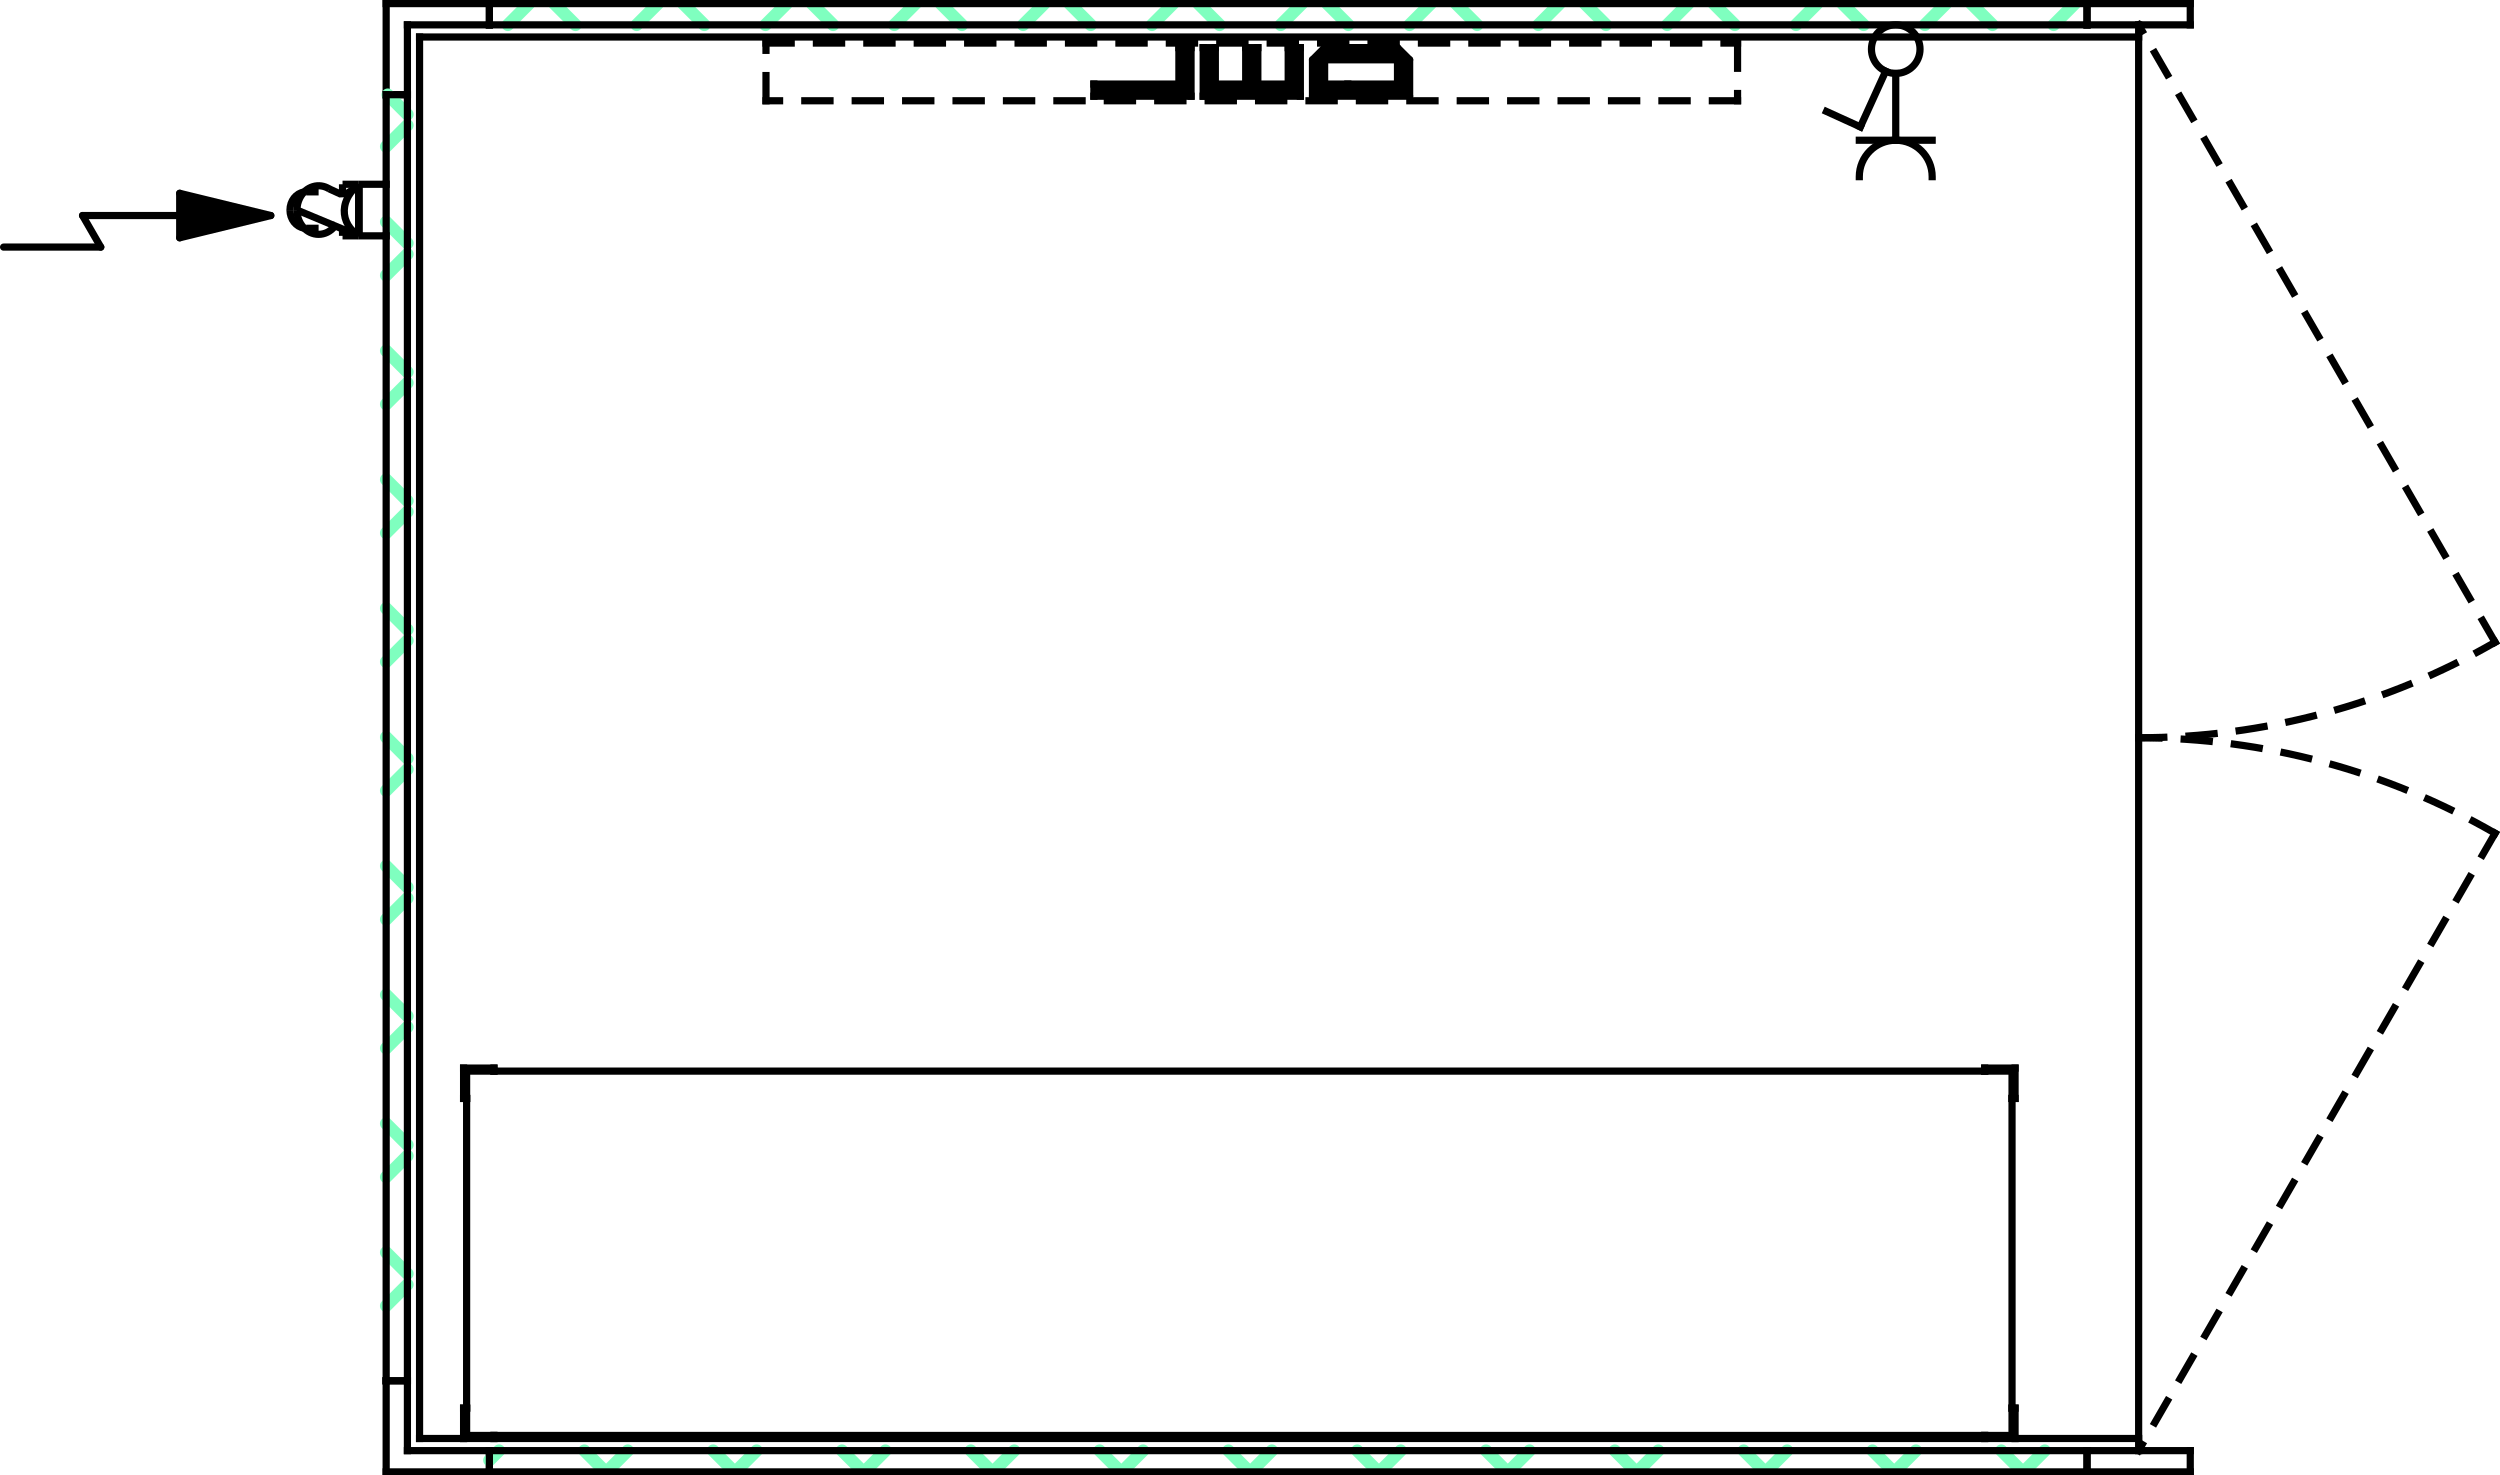 <?xml version="1.0" encoding="UTF-8"?>
<svg id="I-FURN" xmlns="http://www.w3.org/2000/svg" viewBox="0 0 200.914 118.579">
  <defs>
    <style>
      .cls-1, .cls-2, .cls-3, .cls-4, .cls-5, .cls-6 {
        fill: none;
      }

      .cls-2, .cls-3 {
        stroke-linecap: round;
      }

      .cls-2, .cls-4, .cls-5, .cls-6 {
        stroke: #000;
        stroke-miterlimit: 10;
        stroke-width: .579px;
      }

      .cls-3 {
        stroke: #7fffbf;
        stroke-linejoin: round;
      }

      .cls-7 {
        fill-rule: evenodd;
      }

      .cls-5 {
        stroke-dasharray: 2.026 2.026;
      }

      .cls-5, .cls-6 {
        stroke-linecap: square;
      }
    </style>
  </defs>
  <g id="LINE">
    <line class="cls-6" x1="31.034" y1="7.61" x2="32.742" y2="7.61"/>
  </g>
  <g id="LINE-2" data-name="LINE">
    <line class="cls-6" x1="171.873" y1="116.581" x2="171.873" y2="1.998"/>
  </g>
  <g id="LINE-3" data-name="LINE">
    <line class="cls-6" x1="176.021" y1=".289" x2="167.725" y2=".289"/>
  </g>
  <g id="LINE-4" data-name="LINE">
    <line class="cls-6" x1="167.725" y1=".289" x2="167.725" y2="1.998"/>
  </g>
  <g id="LINE-5" data-name="LINE">
    <line class="cls-6" x1="167.725" y1="1.998" x2="176.021" y2="1.998"/>
  </g>
  <g id="LINE-6" data-name="LINE">
    <line class="cls-6" x1="176.021" y1="1.998" x2="176.021" y2=".289"/>
  </g>
  <g id="LINE-7" data-name="LINE">
    <line class="cls-6" x1="167.725" y1="116.581" x2="176.021" y2="116.581"/>
  </g>
  <g id="LINE-8" data-name="LINE">
    <line class="cls-6" x1="176.021" y1="116.581" x2="176.021" y2="118.29"/>
  </g>
  <g id="LINE-9" data-name="LINE">
    <line class="cls-6" x1="176.021" y1="118.29" x2="167.725" y2="118.29"/>
  </g>
  <g id="LINE-10" data-name="LINE">
    <line class="cls-6" x1="167.725" y1="118.29" x2="167.725" y2="116.581"/>
  </g>
  <g id="LINE-11" data-name="LINE">
    <line class="cls-6" x1="32.742" y1="110.969" x2="31.034" y2="110.969"/>
  </g>
  <g id="LINE-12" data-name="LINE">
    <line class="cls-6" x1="32.742" y1="116.581" x2="32.742" y2="110.969"/>
  </g>
  <g id="LINE-13" data-name="LINE">
    <line class="cls-6" x1="39.33" y1="116.581" x2="32.742" y2="116.581"/>
  </g>
  <g id="LINE-14" data-name="LINE">
    <line class="cls-6" x1="39.33" y1="118.29" x2="39.33" y2="116.581"/>
  </g>
  <g id="LINE-15" data-name="LINE">
    <line class="cls-6" x1="31.034" y1="118.29" x2="39.33" y2="118.29"/>
  </g>
  <g id="LINE-16" data-name="LINE">
    <line class="cls-6" x1="31.034" y1="110.969" x2="31.034" y2="118.29"/>
  </g>
  <g id="LINE-17" data-name="LINE">
    <line class="cls-6" x1="32.742" y1="1.998" x2="39.33" y2="1.998"/>
  </g>
  <g id="LINE-18" data-name="LINE">
    <line class="cls-6" x1="39.33" y1="1.998" x2="39.33" y2=".289"/>
  </g>
  <g id="LINE-19" data-name="LINE">
    <line class="cls-6" x1="31.034" y1=".289" x2="39.33" y2=".289"/>
  </g>
  <g id="LINE-20" data-name="LINE">
    <line class="cls-6" x1="31.034" y1="7.61" x2="31.034" y2=".289"/>
  </g>
  <g id="LINE-21" data-name="LINE">
    <line class="cls-6" x1="32.742" y1="7.61" x2="32.742" y2="1.998"/>
  </g>
  <g id="LINE-22" data-name="LINE">
    <line class="cls-5" x1="200.519" y1="51.614" x2="171.873" y2="1.998"/>
  </g>
  <g id="LINE-23" data-name="LINE">
    <line class="cls-5" x1="200.519" y1="66.965" x2="171.873" y2="116.581"/>
  </g>
  <g id="ARC">
    <path class="cls-5" d="M171.873,59.29c10.057,0,19.937-2.647,28.646-7.676"/>
  </g>
  <g id="ARC-2" data-name="ARC">
    <path class="cls-5" d="M200.519,66.965c-8.709-5.028-18.589-7.676-28.646-7.676"/>
  </g>
  <g id="HATCH">
    <polygon class="cls-1" points="32.742 7.61 31.034 7.61 31.034 110.969 32.742 110.969 32.742 12.146 32.742 7.61"/>
    <path class="cls-3" d="M32.742,102.361l-1.708-1.708M32.742,92.009l-1.708-1.708M32.742,81.657l-1.708-1.708M32.742,71.305l-1.708-1.708M32.742,60.953l-1.708-1.708M32.742,50.601l-1.708-1.708M32.742,40.248l-1.708-1.708M32.742,29.896l-1.708-1.708M32.742,19.544l-1.708-1.708M32.742,9.192l-1.582-1.582M32.742,103.239l-1.708,1.708M32.742,92.887l-1.708,1.708M32.742,82.535l-1.708,1.708M32.742,72.182l-1.708,1.708M32.742,61.83l-1.708,1.708M32.742,51.478l-1.708,1.708M32.742,41.126l-1.708,1.708M32.742,30.774l-1.708,1.708M32.742,20.422l-1.708,1.708M32.742,10.069l-1.708,1.708"/>
  </g>
  <g id="HATCH-2" data-name="HATCH">
    <rect class="cls-1" x="39.33" y=".289" width="128.395" height="1.708"/>
    <path class="cls-3" d="M46.252,1.998l-1.708-1.708M56.604,1.998l-1.708-1.708M66.956,1.998l-1.708-1.708M77.309,1.998l-1.708-1.708M87.661,1.998l-1.708-1.708M98.013,1.998l-1.708-1.708M108.365,1.998l-1.708-1.708M118.717,1.998l-1.708-1.708M129.07,1.998l-1.708-1.708M139.422,1.998l-1.708-1.708M149.774,1.998l-1.708-1.708M160.126,1.998l-1.708-1.708M166.748.289l-1.708,1.708M156.396.289l-1.708,1.708M146.044.289l-1.708,1.708M135.691.289l-1.708,1.708M125.339.289l-1.708,1.708M114.987.289l-1.708,1.708M104.635.289l-1.708,1.708M94.283.289l-1.708,1.708M83.931.289l-1.708,1.708M73.578.289l-1.708,1.708M63.226.289l-1.708,1.708M52.874.289l-1.708,1.708M42.522.289l-1.708,1.708"/>
  </g>
  <g id="HATCH-3" data-name="HATCH">
    <rect class="cls-1" x="39.33" y="116.581" width="128.395" height="1.708"/>
    <path class="cls-3" d="M48.67,118.29l-1.708-1.708M59.022,118.29l-1.708-1.708M69.374,118.29l-1.708-1.708M79.727,118.29l-1.708-1.708M90.079,118.29l-1.708-1.708M100.431,118.29l-1.708-1.708M110.783,118.29l-1.708-1.708M121.135,118.29l-1.708-1.708M131.487,118.29l-1.708-1.708M141.84,118.29l-1.708-1.708M152.192,118.29l-1.708-1.708M162.544,118.29l-1.708-1.708M164.33,116.581l-1.708,1.708M153.978,116.581l-1.708,1.708M143.626,116.581l-1.708,1.708M133.273,116.581l-1.708,1.708M122.921,116.581l-1.708,1.708M112.569,116.581l-1.708,1.708M102.217,116.581l-1.708,1.708M91.865,116.581l-1.708,1.708M81.513,116.581l-1.708,1.708M71.16,116.581l-1.708,1.708M60.808,116.581l-1.708,1.708M50.456,116.581l-1.708,1.708M40.104,116.581l-.774.774"/>
  </g>
  <g id="LINE-24" data-name="LINE">
    <line class="cls-6" x1="32.742" y1="110.969" x2="32.742" y2="7.61"/>
  </g>
  <g id="LINE-25" data-name="LINE">
    <line class="cls-6" x1="32.742" y1="7.61" x2="31.034" y2="7.61"/>
  </g>
  <g id="LINE-26" data-name="LINE">
    <line class="cls-6" x1="31.034" y1="7.61" x2="31.034" y2="14.809"/>
  </g>
  <g id="LINE-27" data-name="LINE">
    <line class="cls-6" x1="31.034" y1="18.954" x2="31.034" y2="110.969"/>
  </g>
  <g id="LINE-28" data-name="LINE">
    <line class="cls-6" x1="31.034" y1="110.969" x2="32.742" y2="110.969"/>
  </g>
  <g id="LINE-29" data-name="LINE">
    <line class="cls-6" x1="39.33" y1="1.998" x2="167.725" y2="1.998"/>
  </g>
  <g id="LINE-30" data-name="LINE">
    <line class="cls-6" x1="167.725" y1="1.998" x2="167.725" y2=".289"/>
  </g>
  <g id="LINE-31" data-name="LINE">
    <line class="cls-6" x1="167.725" y1=".289" x2="39.33" y2=".289"/>
  </g>
  <g id="LINE-32" data-name="LINE">
    <line class="cls-6" x1="39.33" y1=".289" x2="39.33" y2="1.998"/>
  </g>
  <g id="LINE-33" data-name="LINE">
    <line class="cls-6" x1="39.33" y1="118.29" x2="167.725" y2="118.29"/>
  </g>
  <g id="LINE-34" data-name="LINE">
    <line class="cls-6" x1="167.725" y1="118.29" x2="167.725" y2="116.581"/>
  </g>
  <g id="LINE-35" data-name="LINE">
    <line class="cls-6" x1="167.725" y1="116.581" x2="39.33" y2="116.581"/>
  </g>
  <g id="LINE-36" data-name="LINE">
    <line class="cls-6" x1="39.33" y1="116.581" x2="39.33" y2="118.29"/>
  </g>
  <g id="LINE-37" data-name="LINE">
    <line class="cls-6" x1="33.718" y1="115.605" x2="33.718" y2="2.974"/>
  </g>
  <g id="LINE-38" data-name="LINE">
    <line class="cls-6" x1="171.873" y1="115.605" x2="161.942" y2="115.605"/>
  </g>
  <g id="LINE-39" data-name="LINE">
    <line class="cls-6" x1="159.502" y1="115.605" x2="39.696" y2="115.605"/>
  </g>
  <g id="LINE-40" data-name="LINE">
    <line class="cls-6" x1="37.256" y1="115.605" x2="33.718" y2="115.605"/>
  </g>
  <g id="LINE-41" data-name="LINE">
    <line class="cls-6" x1="33.718" y1="2.974" x2="171.873" y2="2.974"/>
  </g>
  <g id="HATCH-4" data-name="HATCH">
    <path class="cls-7" d="M113.287,4.804l-.976-.976h-5.856l-.976.976v2.928h7.808v-2.928M112.311,4.804v1.952h-5.856v-1.952h5.856Z"/>
  </g>
  <g id="HATCH-5" data-name="HATCH">
    <polygon class="cls-7" points="104.503 3.828 103.527 3.828 103.527 6.756 101.087 6.756 101.087 3.828 100.111 3.828 100.111 6.756 97.671 6.756 97.671 3.828 96.695 3.828 96.695 7.732 104.503 7.732 104.503 3.828"/>
  </g>
  <g id="HATCH-6" data-name="HATCH">
    <polygon class="cls-7" points="95.719 3.828 94.743 3.828 94.743 6.756 87.911 6.756 87.911 7.732 95.719 7.732 95.719 3.828"/>
  </g>
  <g id="LINE-42" data-name="LINE">
    <line class="cls-6" x1="108.319" y1="6.756" x2="106.455" y2="6.756"/>
  </g>
  <g id="LINE-43" data-name="LINE">
    <line class="cls-6" x1="106.455" y1="6.756" x2="106.455" y2="4.804"/>
  </g>
  <g id="LINE-44" data-name="LINE">
    <line class="cls-2" x1="106.455" y1="4.804" x2="112.311" y2="4.804"/>
  </g>
  <g id="LINE-45" data-name="LINE">
    <line class="cls-6" x1="112.311" y1="4.804" x2="112.311" y2="6.756"/>
  </g>
  <g id="LINE-46" data-name="LINE">
    <line class="cls-6" x1="112.311" y1="6.756" x2="108.319" y2="6.756"/>
  </g>
  <g id="LINE-47" data-name="LINE">
    <line class="cls-2" x1="113.287" y1="4.804" x2="112.311" y2="3.828"/>
  </g>
  <g id="LINE-48" data-name="LINE">
    <line class="cls-2" x1="112.311" y1="3.828" x2="106.455" y2="3.828"/>
  </g>
  <g id="LINE-49" data-name="LINE">
    <line class="cls-2" x1="106.455" y1="3.828" x2="105.479" y2="4.804"/>
  </g>
  <g id="LINE-50" data-name="LINE">
    <line class="cls-2" x1="105.479" y1="4.804" x2="105.479" y2="7.732"/>
  </g>
  <g id="LINE-51" data-name="LINE">
    <line class="cls-2" x1="105.479" y1="7.732" x2="113.287" y2="7.732"/>
  </g>
  <g id="LINE-52" data-name="LINE">
    <line class="cls-2" x1="113.287" y1="7.732" x2="113.287" y2="4.804"/>
  </g>
  <g id="LINE-53" data-name="LINE">
    <line class="cls-6" x1="104.503" y1="3.828" x2="103.527" y2="3.828"/>
  </g>
  <g id="LINE-54" data-name="LINE">
    <line class="cls-6" x1="103.527" y1="3.828" x2="103.527" y2="6.756"/>
  </g>
  <g id="LINE-55" data-name="LINE">
    <line class="cls-6" x1="103.527" y1="6.756" x2="101.087" y2="6.756"/>
  </g>
  <g id="LINE-56" data-name="LINE">
    <line class="cls-6" x1="101.087" y1="6.756" x2="101.087" y2="3.828"/>
  </g>
  <g id="LINE-57" data-name="LINE">
    <line class="cls-6" x1="101.087" y1="3.828" x2="100.111" y2="3.828"/>
  </g>
  <g id="LINE-58" data-name="LINE">
    <line class="cls-6" x1="100.111" y1="3.828" x2="100.111" y2="6.756"/>
  </g>
  <g id="LINE-59" data-name="LINE">
    <line class="cls-6" x1="100.111" y1="6.756" x2="97.671" y2="6.756"/>
  </g>
  <g id="LINE-60" data-name="LINE">
    <line class="cls-6" x1="97.671" y1="6.756" x2="97.671" y2="3.828"/>
  </g>
  <g id="LINE-61" data-name="LINE">
    <line class="cls-6" x1="97.671" y1="3.828" x2="96.695" y2="3.828"/>
  </g>
  <g id="LINE-62" data-name="LINE">
    <line class="cls-6" x1="96.695" y1="3.828" x2="96.695" y2="7.732"/>
  </g>
  <g id="LINE-63" data-name="LINE">
    <line class="cls-6" x1="96.695" y1="7.732" x2="104.503" y2="7.732"/>
  </g>
  <g id="LINE-64" data-name="LINE">
    <line class="cls-6" x1="104.503" y1="7.732" x2="104.503" y2="3.828"/>
  </g>
  <g id="LINE-65" data-name="LINE">
    <line class="cls-6" x1="95.719" y1="3.828" x2="94.743" y2="3.828"/>
  </g>
  <g id="LINE-66" data-name="LINE">
    <line class="cls-6" x1="94.743" y1="3.828" x2="94.743" y2="6.756"/>
  </g>
  <g id="LINE-67" data-name="LINE">
    <line class="cls-6" x1="94.743" y1="6.756" x2="87.911" y2="6.756"/>
  </g>
  <g id="LINE-68" data-name="LINE">
    <line class="cls-6" x1="87.911" y1="6.756" x2="87.911" y2="7.732"/>
  </g>
  <g id="LINE-69" data-name="LINE">
    <line class="cls-6" x1="87.911" y1="7.732" x2="95.719" y2="7.732"/>
  </g>
  <g id="LINE-70" data-name="LINE">
    <line class="cls-6" x1="95.719" y1="7.732" x2="95.719" y2="3.828"/>
  </g>
  <g id="ARC-3" data-name="ARC">
    <path class="cls-6" d="M155.28,14.198c0-1.617-1.311-2.928-2.928-2.928s-2.928,1.311-2.928,2.928"/>
  </g>
  <g id="LINE-71" data-name="LINE">
    <line class="cls-6" x1="155.28" y1="11.27" x2="149.424" y2="11.27"/>
  </g>
  <g id="LINE-72" data-name="LINE">
    <line class="cls-6" x1="152.352" y1="5.902" x2="152.352" y2="11.27"/>
  </g>
  <g id="LINE-73" data-name="LINE">
    <line class="cls-6" x1="149.507" y1="10.197" x2="146.789" y2="8.959"/>
  </g>
  <g id="LINE-74" data-name="LINE">
    <line class="cls-6" x1="151.543" y1="5.726" x2="149.507" y2="10.197"/>
  </g>
  <g id="CIRCLE">
    <circle class="cls-6" cx="152.352" cy="3.95" r="1.952"/>
  </g>
  <g id="HATCH-7" data-name="HATCH">
    <polygon class="cls-7" points="21.762 17.322 14.442 15.534 14.442 19.11 19.68 17.83 21.762 17.322"/>
  </g>
  <g id="LINE-75" data-name="LINE">
    <line class="cls-2" x1="14.442" y1="15.534" x2="14.442" y2="19.11"/>
  </g>
  <g id="LINE-76" data-name="LINE">
    <line class="cls-2" x1="14.442" y1="19.11" x2="21.762" y2="17.322"/>
  </g>
  <g id="LINE-77" data-name="LINE">
    <line class="cls-2" x1="21.762" y1="17.322" x2="14.442" y2="15.534"/>
  </g>
  <g id="LINE-78" data-name="LINE">
    <line class="cls-2" x1="14.442" y1="17.322" x2="6.634" y2="17.322"/>
  </g>
  <g id="LINE-79" data-name="LINE">
    <line class="cls-2" x1="6.634" y1="17.322" x2="8.098" y2="19.858"/>
  </g>
  <g id="LINE-80" data-name="LINE">
    <line class="cls-2" x1="8.098" y1="19.858" x2=".289" y2="19.858"/>
  </g>
  <g id="LINE-81" data-name="LINE">
    <line class="cls-5" x1="61.559" y1="3.462" x2="139.64" y2="3.462"/>
  </g>
  <g id="LINE-82" data-name="LINE">
    <line class="cls-5" x1="139.64" y1="3.462" x2="139.64" y2="8.098"/>
  </g>
  <g id="LINE-83" data-name="LINE">
    <line class="cls-5" x1="139.64" y1="8.098" x2="61.559" y2="8.098"/>
  </g>
  <g id="LINE-84" data-name="LINE">
    <line class="cls-5" x1="61.559" y1="8.098" x2="61.559" y2="3.462"/>
  </g>
  <g id="LINE-85" data-name="LINE">
    <line class="cls-4" x1="24.608" y1="18.346" x2="25.605" y2="18.346"/>
  </g>
  <g id="LINE-86" data-name="LINE">
    <line class="cls-4" x1="25.605" y1="15.418" x2="24.608" y2="15.418"/>
  </g>
  <g id="ELLIPSE">
    <path class="cls-4" d="M23.304,16.882c0,.737.488,1.359,1.139,1.452"/>
  </g>
  <g id="ELLIPSE-2" data-name="ELLIPSE">
    <path class="cls-4" d="M24.443,15.429c-.651.093-1.139.715-1.139,1.452"/>
  </g>
  <g id="LINE-87" data-name="LINE">
    <line class="cls-4" x1="26.896" y1="18.191" x2="26.948" y2="18.13"/>
  </g>
  <g id="LINE-88" data-name="LINE">
    <line class="cls-4" x1="26.708" y1="18.081" x2="26.833" y2="18.118"/>
  </g>
  <g id="LWPOLYLINE">
    <polyline class="cls-4" points="26.446 15.173 27.329 15.578 27.877 15.554 28.431 15.182 28.511 15.104"/>
  </g>
  <g id="ELLIPSE-3" data-name="ELLIPSE">
    <path class="cls-4" d="M23.866,16.882c0,1.078.779,1.952,1.739,1.952.492,0,.961-.234,1.29-.643"/>
  </g>
  <g id="LWPOLYLINE-2" data-name="LWPOLYLINE">
    <polyline class="cls-4" points="28.838 14.809 28.838 16.882 28.838 18.954"/>
  </g>
  <g id="LINE-89" data-name="LINE">
    <line class="cls-4" x1="28.838" y1="18.954" x2="23.866" y2="16.882"/>
  </g>
  <g id="ELLIPSE-4" data-name="ELLIPSE">
    <path class="cls-4" d="M26.475,15.191c-.832-.539-1.896-.219-2.376.714-.153.297-.233.633-.233.976"/>
  </g>
  <g id="SPLINE">
    <path class="cls-4" d="M28.838,18.954c-.178-.112-.337-.239-.482-.385-.072-.073-.141-.151-.205-.232s-.122-.166-.175-.255-.099-.181-.139-.276-.074-.193-.1-.292-.045-.201-.056-.304-.017-.206-.014-.309.014-.205.031-.307c.009-.051.019-.102.031-.152s.025-.1.04-.149c.03-.098.067-.194.109-.288.021-.047.044-.094.068-.139s.048-.091.074-.135c.052-.088.109-.174.17-.257s.127-.163.195-.24c.137-.154.286-.296.451-.426"/>
  </g>
  <g id="LINE-90" data-name="LINE">
    <line class="cls-4" x1="28.838" y1="18.954" x2="28.838" y2="14.809"/>
  </g>
  <g id="LINE-91" data-name="LINE">
    <line class="cls-6" x1="31.034" y1="14.809" x2="31.034" y2="18.954"/>
  </g>
  <g id="LINE-92" data-name="LINE">
    <line class="cls-4" x1="31.034" y1="18.954" x2="28.838" y2="18.954"/>
  </g>
  <g id="LINE-93" data-name="LINE">
    <line class="cls-4" x1="31.034" y1="14.809" x2="28.838" y2="14.809"/>
  </g>
  <g id="LINE-94" data-name="LINE">
    <line class="cls-4" x1="27.528" y1="14.809" x2="28.838" y2="14.809"/>
  </g>
  <g id="LINE-95" data-name="LINE">
    <line class="cls-4" x1="28.838" y1="18.954" x2="27.528" y2="18.954"/>
  </g>
  <g id="LINE-96" data-name="LINE">
    <line class="cls-4" x1="27.528" y1="18.954" x2="27.528" y2="18.408"/>
  </g>
  <g id="LINE-97" data-name="LINE">
    <line class="cls-4" x1="27.528" y1="15.614" x2="27.528" y2="14.809"/>
  </g>
  <g id="LINE-98" data-name="LINE">
    <line class="cls-4" x1="28.838" y1="18.954" x2="28.838" y2="14.809"/>
  </g>
  <g id="LINE-99" data-name="LINE">
    <line class="cls-6" x1="161.698" y1="113.165" x2="161.698" y2="88.277"/>
  </g>
  <g id="LINE-100" data-name="LINE">
    <line class="cls-6" x1="159.502" y1="86.081" x2="39.696" y2="86.081"/>
  </g>
  <g id="LINE-101" data-name="LINE">
    <line class="cls-6" x1="37.5" y1="88.277" x2="37.5" y2="113.165"/>
  </g>
  <g id="LINE-102" data-name="LINE">
    <line class="cls-6" x1="39.696" y1="115.361" x2="159.502" y2="115.361"/>
  </g>
  <g id="LINE-103" data-name="LINE">
    <line class="cls-6" x1="37.256" y1="88.277" x2="37.5" y2="88.277"/>
  </g>
  <g id="LINE-104" data-name="LINE">
    <line class="cls-6" x1="37.5" y1="88.277" x2="37.5" y2="86.081"/>
  </g>
  <g id="LINE-105" data-name="LINE">
    <line class="cls-6" x1="37.5" y1="86.081" x2="39.696" y2="86.081"/>
  </g>
  <g id="LINE-106" data-name="LINE">
    <line class="cls-6" x1="39.696" y1="86.081" x2="39.696" y2="85.837"/>
  </g>
  <g id="LINE-107" data-name="LINE">
    <line class="cls-6" x1="39.696" y1="85.837" x2="37.256" y2="85.837"/>
  </g>
  <g id="LINE-108" data-name="LINE">
    <line class="cls-6" x1="37.256" y1="85.837" x2="37.256" y2="88.277"/>
  </g>
  <g id="LINE-109" data-name="LINE">
    <line class="cls-6" x1="37.256" y1="113.165" x2="37.256" y2="115.605"/>
  </g>
  <g id="LINE-110" data-name="LINE">
    <line class="cls-6" x1="37.256" y1="115.605" x2="39.696" y2="115.605"/>
  </g>
  <g id="LINE-111" data-name="LINE">
    <line class="cls-6" x1="39.696" y1="115.605" x2="39.696" y2="115.361"/>
  </g>
  <g id="LINE-112" data-name="LINE">
    <line class="cls-6" x1="39.696" y1="115.361" x2="37.5" y2="115.361"/>
  </g>
  <g id="LINE-113" data-name="LINE">
    <line class="cls-6" x1="37.5" y1="115.361" x2="37.5" y2="113.165"/>
  </g>
  <g id="LINE-114" data-name="LINE">
    <line class="cls-6" x1="37.5" y1="113.165" x2="37.256" y2="113.165"/>
  </g>
  <g id="LINE-115" data-name="LINE">
    <line class="cls-6" x1="161.942" y1="88.277" x2="161.942" y2="85.837"/>
  </g>
  <g id="LINE-116" data-name="LINE">
    <line class="cls-6" x1="161.942" y1="85.837" x2="159.502" y2="85.837"/>
  </g>
  <g id="LINE-117" data-name="LINE">
    <line class="cls-6" x1="159.502" y1="85.837" x2="159.502" y2="86.081"/>
  </g>
  <g id="LINE-118" data-name="LINE">
    <line class="cls-6" x1="159.502" y1="86.081" x2="161.698" y2="86.081"/>
  </g>
  <g id="LINE-119" data-name="LINE">
    <line class="cls-6" x1="161.698" y1="86.081" x2="161.698" y2="88.277"/>
  </g>
  <g id="LINE-120" data-name="LINE">
    <line class="cls-6" x1="161.698" y1="88.277" x2="161.942" y2="88.277"/>
  </g>
  <g id="LINE-121" data-name="LINE">
    <line class="cls-6" x1="161.942" y1="113.165" x2="161.698" y2="113.165"/>
  </g>
  <g id="LINE-122" data-name="LINE">
    <line class="cls-6" x1="161.698" y1="113.165" x2="161.698" y2="115.361"/>
  </g>
  <g id="LINE-123" data-name="LINE">
    <line class="cls-6" x1="161.698" y1="115.361" x2="159.502" y2="115.361"/>
  </g>
  <g id="LINE-124" data-name="LINE">
    <line class="cls-6" x1="159.502" y1="115.361" x2="159.502" y2="115.605"/>
  </g>
  <g id="LINE-125" data-name="LINE">
    <line class="cls-6" x1="159.502" y1="115.605" x2="161.942" y2="115.605"/>
  </g>
  <g id="LINE-126" data-name="LINE">
    <line class="cls-6" x1="161.942" y1="115.605" x2="161.942" y2="113.165"/>
  </g>
</svg>